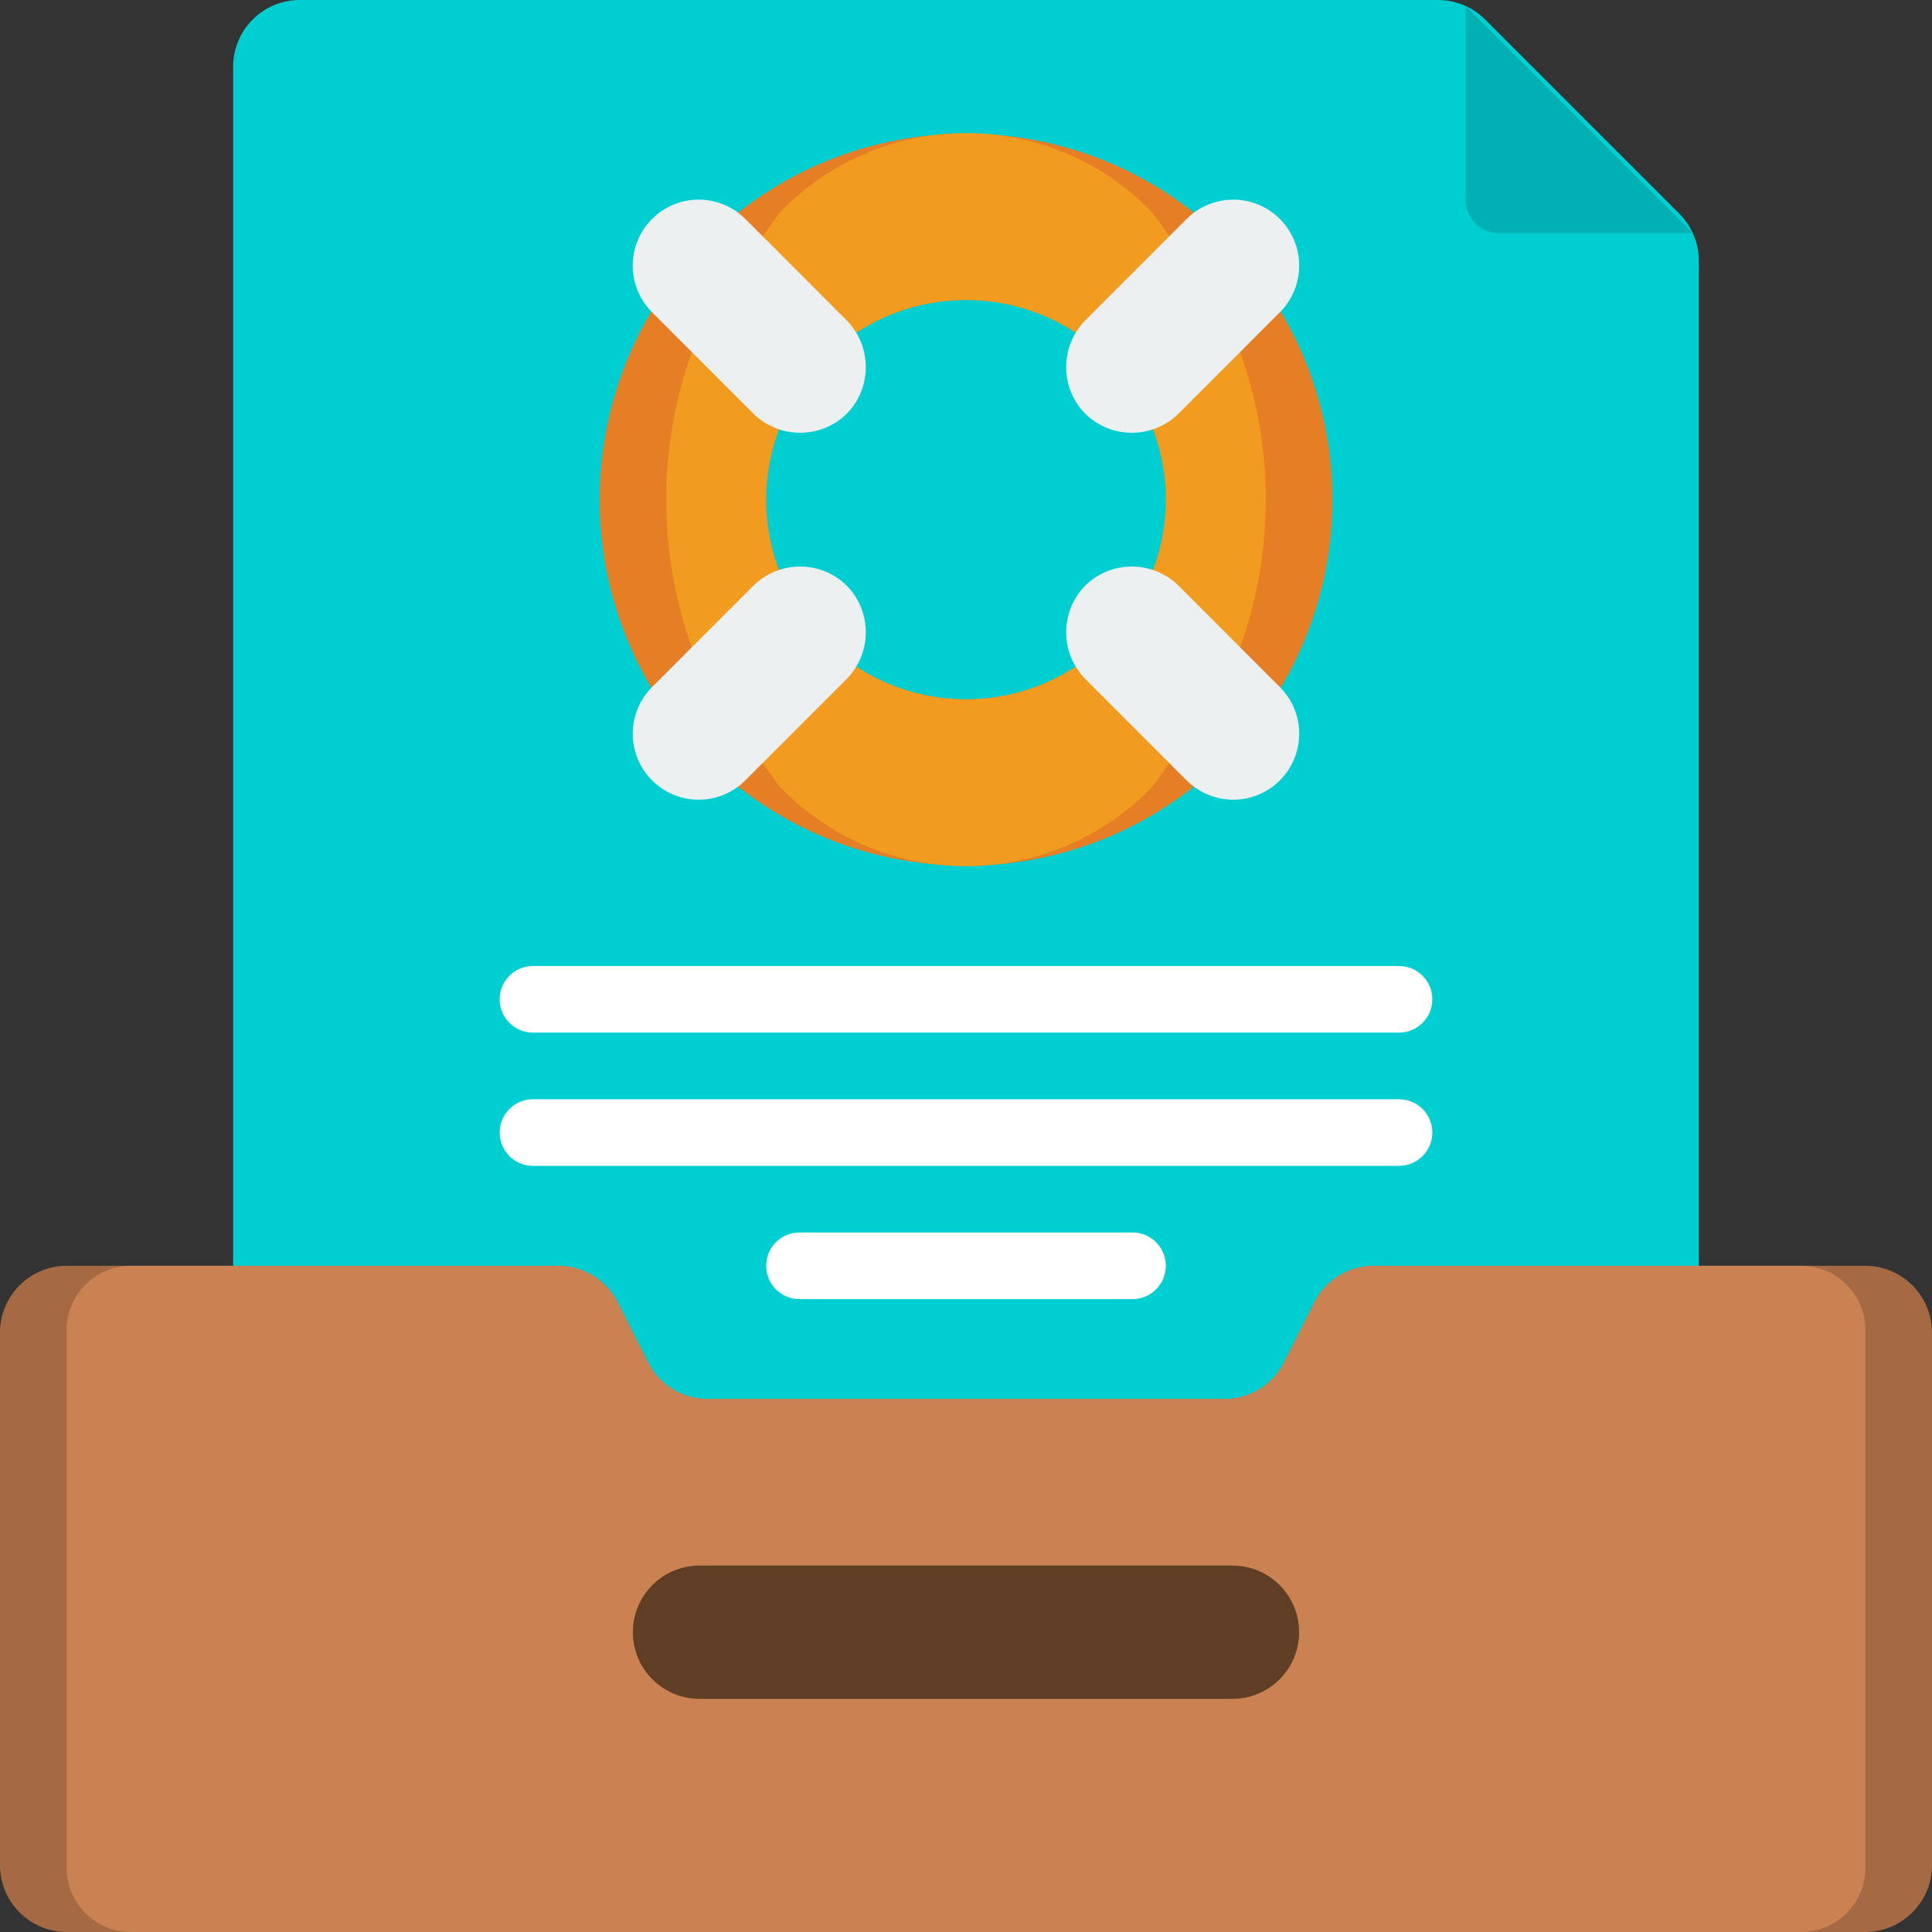 <?xml version="1.0" encoding="UTF-8"?>
<svg width="50px" height="50px" viewBox="0 0 50 50" version="1.1" xmlns="http://www.w3.org/2000/svg" xmlns:xlink="http://www.w3.org/1999/xlink">
    <rect x="0" y="0" width="50" height="50" fill="#333333" stroke="none"/>
    <!-- Generator: Sketch 64 (93537) - https://sketch.com -->
    <title>newsletter</title>
    <desc>Created with Sketch.</desc>
    <g id="Welcome" stroke="none" stroke-width="1" fill="none" fill-rule="evenodd">
        <g id="PageListing" transform="translate(-67, -1584)" fill-rule="nonzero">
            <g id="newsletter" transform="translate(67, 1584)">
                <path d="M43.966,37.069 L43.966,6.748 C43.966,6.291 43.784,5.853 43.46,5.529 L38.436,0.505 C38.113,0.182 37.674,0 37.217,0 L7.759,0 C6.806,0 6.034,0.772 6.034,1.724 L6.034,37.069 L43.966,37.069 Z" id="Shape" fill="#00CFD2"></path>
                <path d="M37.931,0.155 L37.931,5.172 C37.931,5.649 38.317,6.034 38.793,6.034 L43.81,6.034 L37.931,0.155 Z" id="Shape" fill="#00B0B3"></path>
                <path d="M50,34.483 L50,48.276 C49.997,49.227 49.227,49.997 48.276,50 L1.724,50 C0.773,49.997 0.003,49.227 0,48.276 L0,34.483 C0.003,33.532 0.773,32.761 1.724,32.759 L14.448,32.759 C15.103,32.759 15.7,33.13 15.991,33.716 L16.767,35.25 C17.058,35.836 17.656,36.207 18.31,36.207 L31.69,36.207 C32.344,36.207 32.942,35.836 33.233,35.25 L34.009,33.716 C34.3,33.13 34.897,32.759 35.552,32.759 L48.276,32.759 C49.227,32.761 49.997,33.532 50,34.483 L50,34.483 Z" id="Shape" fill="#A56A43"></path>
                <path d="M48.276,34.483 L48.276,48.276 C48.307,49.194 47.591,49.965 46.672,50 L3.328,50 C2.409,49.965 1.693,49.194 1.724,48.276 L1.724,34.483 C1.693,33.565 2.409,32.794 3.328,32.759 L14.448,32.759 C15.103,32.759 15.7,33.13 15.991,33.716 L16.767,35.25 C17.058,35.836 17.656,36.207 18.31,36.207 L31.69,36.207 C32.344,36.207 32.942,35.836 33.233,35.25 L34.009,33.716 C34.3,33.13 34.897,32.759 35.552,32.759 L46.672,32.759 C47.591,32.794 48.307,33.565 48.276,34.483 L48.276,34.483 Z" id="Shape" fill="#CB8252"></path>
                <path d="M31.897,43.966 L18.103,43.966 C17.151,43.966 16.379,43.194 16.379,42.241 C16.379,41.289 17.151,40.517 18.103,40.517 L31.897,40.517 C32.849,40.517 33.621,41.289 33.621,42.241 C33.621,43.194 32.849,43.966 31.897,43.966 Z" id="Shape" fill="#603E26"></path>
                <path d="M33.138,8.052 L30.905,5.509 C27.443,2.775 22.557,2.775 19.095,5.509 L16.862,8.052 C15.068,11.057 15.068,14.805 16.862,17.81 L19.095,20.353 C22.557,23.087 27.443,23.087 30.905,20.353 L33.138,17.81 C34.932,14.805 34.932,11.057 33.138,8.052 Z M22.155,17.25 L20.155,14.741 C19.718,13.574 19.718,12.288 20.155,11.121 L22.155,8.612 C23.882,7.479 26.118,7.479 27.845,8.612 L29.845,11.121 C30.282,12.288 30.282,13.574 29.845,14.741 L27.845,17.25 C26.118,18.383 23.882,18.383 22.155,17.25 Z" id="Shape" fill="#E57E25"></path>
                <path d="M31.655,8.052 L29.828,5.509 C28.568,4.19 26.824,3.444 25,3.444 C23.176,3.444 21.432,4.19 20.172,5.509 L18.345,8.052 C16.873,11.138 16.873,14.724 18.345,17.81 L20.172,20.353 C21.433,21.671 23.177,22.417 25,22.417 C26.823,22.417 28.567,21.671 29.828,20.353 L31.655,17.81 C33.127,14.724 33.127,11.138 31.655,8.052 Z M29.845,14.741 L27.845,17.25 C26.118,18.383 23.882,18.383 22.155,17.25 L20.155,14.741 C19.718,13.574 19.718,12.288 20.155,11.121 L22.155,8.612 C23.882,7.479 26.118,7.479 27.845,8.612 L29.845,11.121 C30.282,12.288 30.282,13.574 29.845,14.741 Z" id="Shape" fill="#F29C1F"></path>
                <path d="M36.207,26.724 L13.793,26.724 C13.317,26.724 12.931,26.338 12.931,25.862 C12.931,25.386 13.317,25 13.793,25 L36.207,25 C36.683,25 37.069,25.386 37.069,25.862 C37.069,26.338 36.683,26.724 36.207,26.724 Z" id="Shape" fill="#FFFFFF"></path>
                <path d="M36.207,30.172 L13.793,30.172 C13.317,30.172 12.931,29.786 12.931,29.31 C12.931,28.834 13.317,28.448 13.793,28.448 L36.207,28.448 C36.683,28.448 37.069,28.834 37.069,29.31 C37.069,29.786 36.683,30.172 36.207,30.172 Z" id="Shape" fill="#FFFFFF"></path>
                <path d="M29.31,33.621 L20.69,33.621 C20.214,33.621 19.828,33.235 19.828,32.759 C19.828,32.283 20.214,31.897 20.69,31.897 L29.31,31.897 C29.786,31.897 30.172,32.283 30.172,32.759 C30.172,33.235 29.786,33.621 29.31,33.621 Z" id="Shape" fill="#FFFFFF"></path>
                <g id="Group" transform="translate(16.298, 5.092)" fill="#ECF0F1">
                    <path d="M5.616,5.615 C4.946,6.272 3.873,6.272 3.202,5.615 L0.577,2.989 C-0.089,2.322 -0.089,1.241 0.577,0.575 C1.244,-0.092 2.325,-0.092 2.991,0.575 L5.616,3.202 C6.273,3.872 6.273,4.945 5.616,5.615 L5.616,5.615 Z" id="Shape"></path>
                    <path d="M11.787,5.615 C12.457,6.272 13.53,6.272 14.201,5.615 L16.826,2.989 C17.257,2.557 17.425,1.929 17.267,1.34 C17.11,0.751 16.65,0.291 16.061,0.133 C15.471,-0.025 14.843,0.144 14.412,0.575 L11.787,3.202 C11.13,3.872 11.13,4.945 11.787,5.615 L11.787,5.615 Z" id="Shape"></path>
                    <path d="M5.616,10.064 C4.946,9.406 3.873,9.406 3.202,10.064 L0.577,12.69 C-0.089,13.357 -0.089,14.438 0.577,15.104 C1.244,15.771 2.325,15.771 2.991,15.104 L5.616,12.477 C6.273,11.807 6.273,10.734 5.616,10.064 Z" id="Shape"></path>
                    <path d="M11.787,10.064 C12.457,9.406 13.53,9.406 14.201,10.064 L16.826,12.69 C17.492,13.357 17.492,14.438 16.826,15.104 C16.159,15.771 15.078,15.771 14.412,15.104 L11.787,12.477 C11.13,11.807 11.13,10.734 11.787,10.064 Z" id="Shape"></path>
                </g>
            </g>
        </g>
    </g>
</svg>